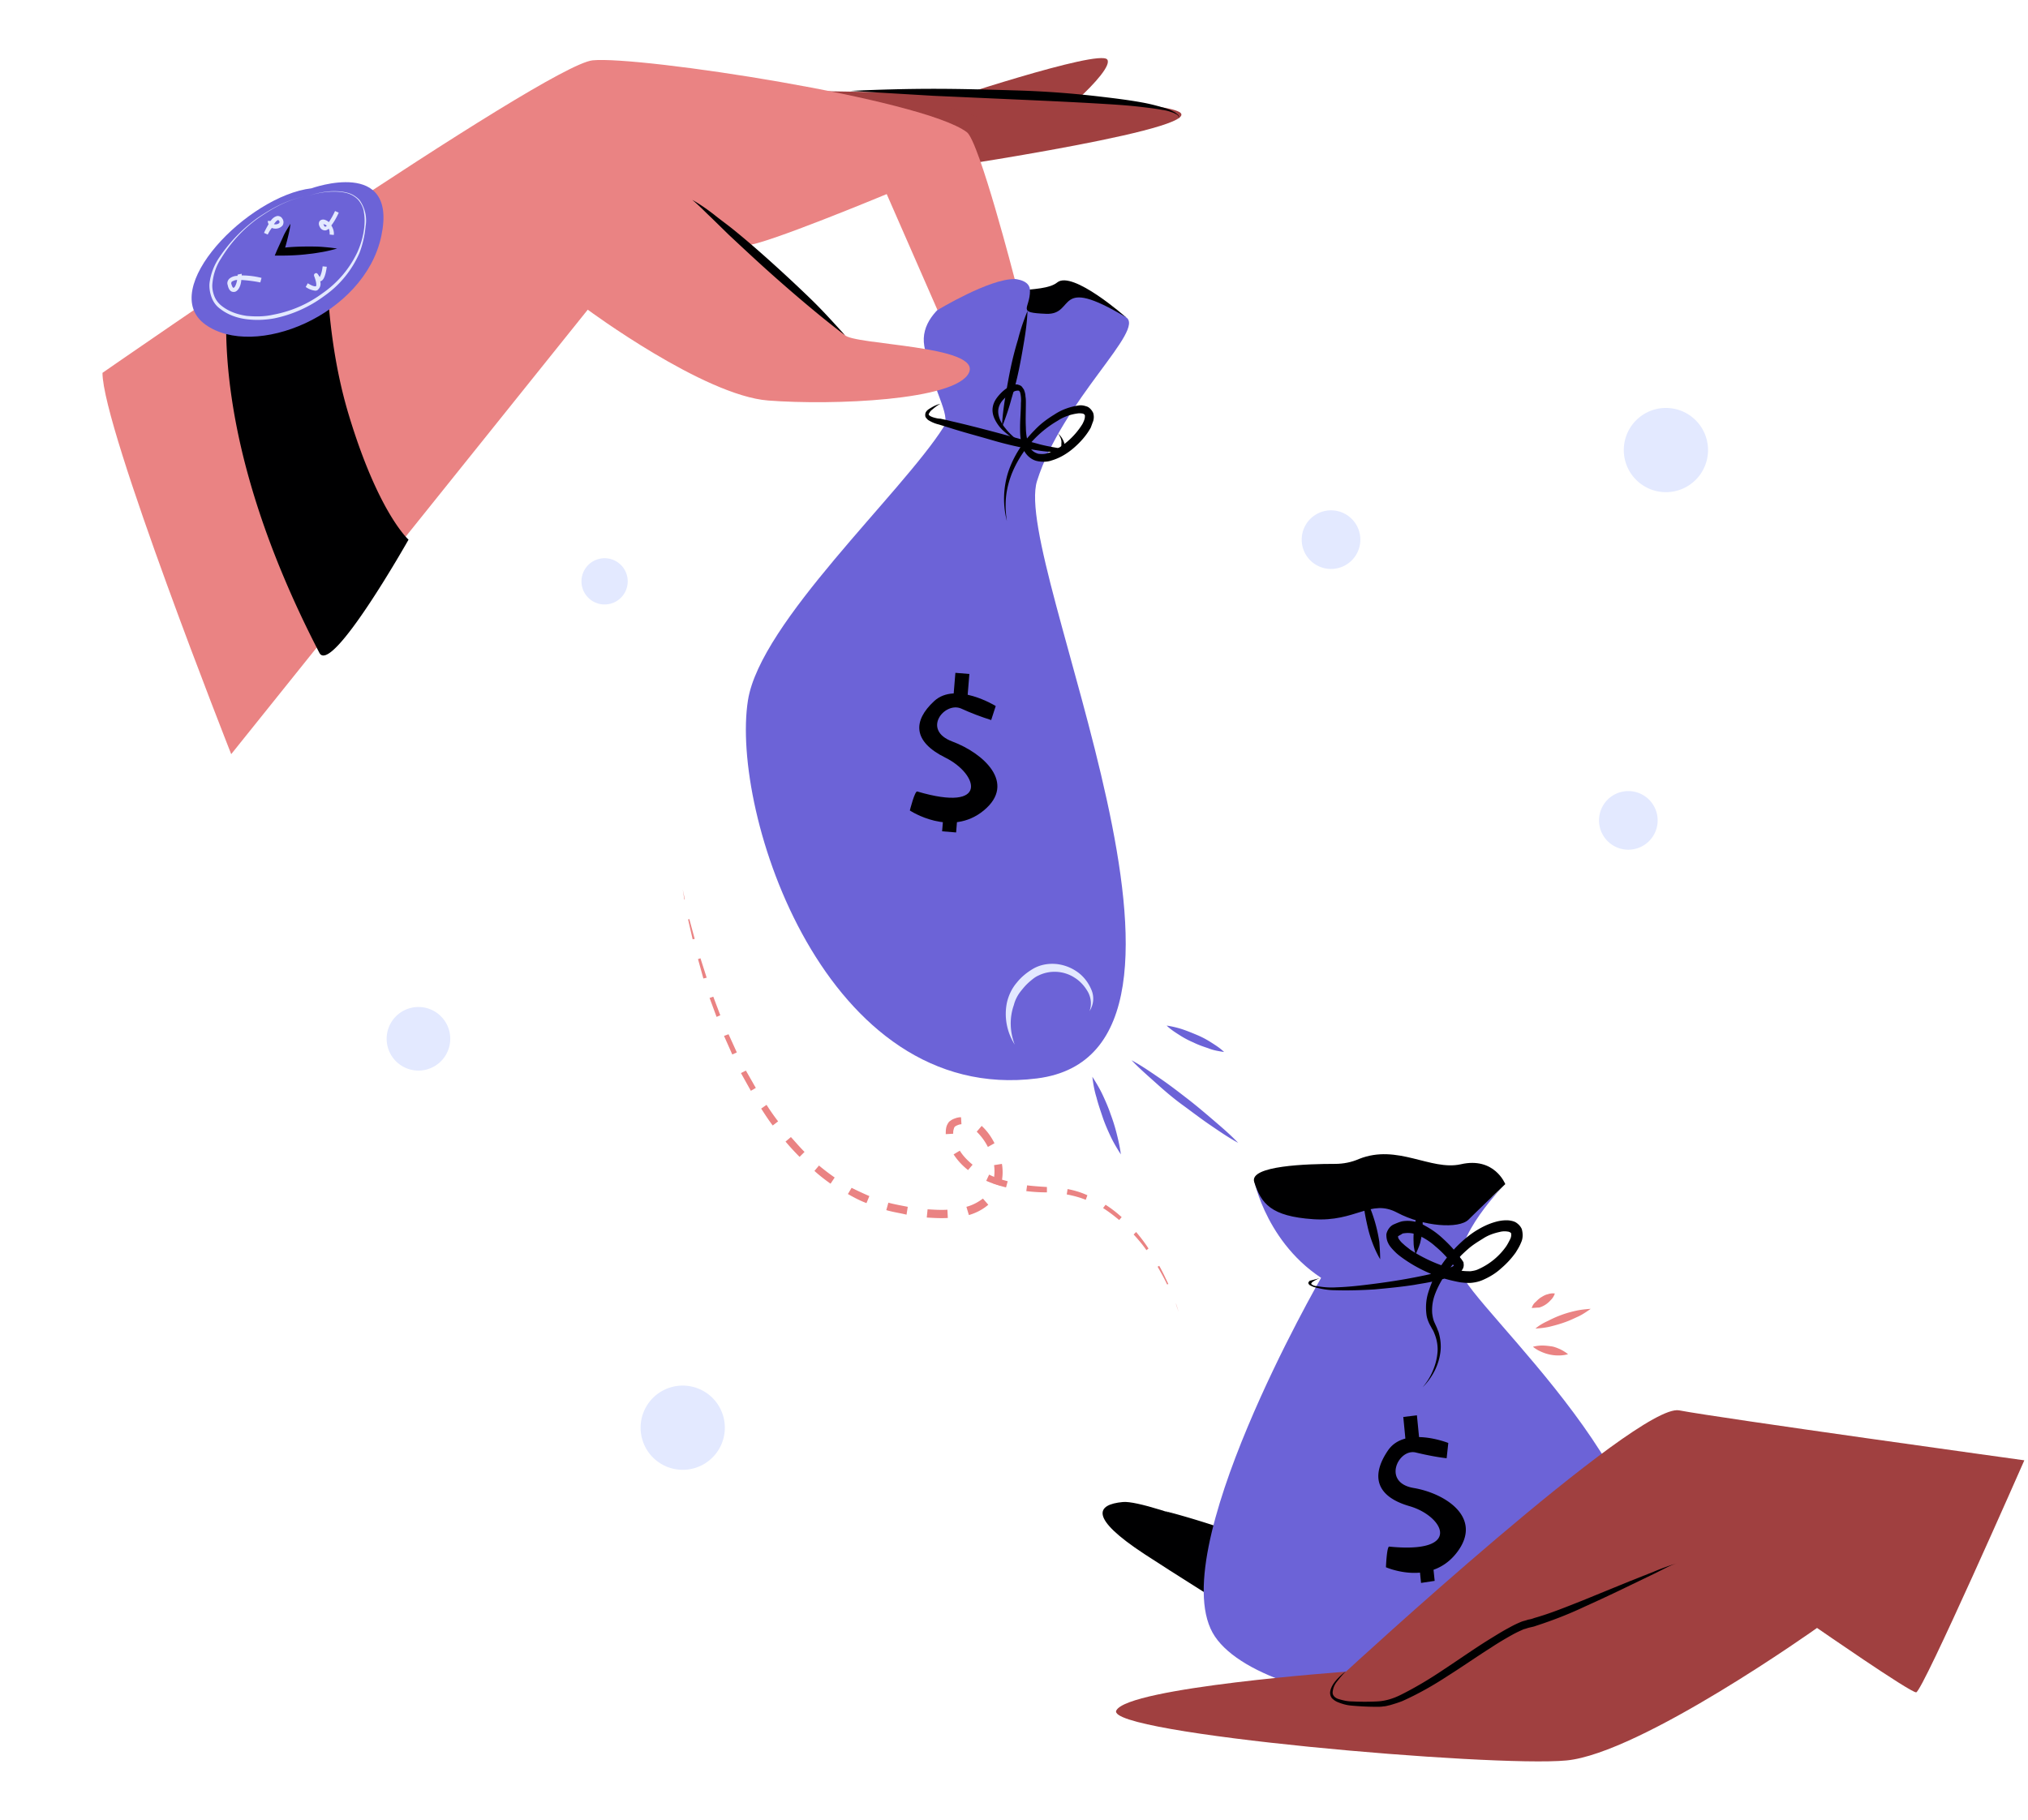 <svg xmlns="http://www.w3.org/2000/svg" width="449" height="403" fill="none"><g clip-path="url(#a)"><path fill="#000001" d="M335.373 345.132s-14.536-.549-21.21-1.737-33.827-9.691-28.067 1.92c0 0-31.541-13.257-37.484-12.708-5.942.548-7.496 3.474 4.754 11.519s53.026 33.278 53.026 33.278z"/><path fill="#000001" d="M319.008 357.291c-10.422-3.2-20.57-6.857-30.81-10.605-5.028-1.92-10.148-3.84-15.176-5.851l-7.588-3.108c-2.468-1.006-5.028-2.103-7.497-3.109 5.303 1.372 10.423 3.017 15.542 4.754a514 514 0 0 1 15.359 5.486c5.12 1.92 10.148 3.839 15.177 5.942 5.028 2.103 10.056 4.206 14.993 6.491"/><path fill="#6C63D7" d="M292.495 282.964S256.932 344.583 269 362.411c12.067 17.827 80.543 23.496 93.343-3.657s-36.935-69.482-38.947-77.161c-2.011-7.68 9.966-19.473 9.966-19.473-2.377 2.285-4.572 5.942-14.08 5.942s-11.062-7.131-17.553-3.657-23.404.092-23.953-2.651 1.554 12.525 14.719 21.21"/><path fill="#000001" d="M300.906 256.634c-1.645.732-3.474 1.097-5.302 1.097-6.034 0-19.108.366-17.919 4.023 1.554 4.754 3.657 7.588 13.073 8.228s12.708-4.571 18.559-1.463c5.851 3.109 13.714 3.657 15.816 1.554s8.137-7.862 8.137-7.862-2.377-6.125-9.874-4.388c-6.674 1.462-13.987-4.571-22.49-1.189"/><path fill="#000001" d="M305.569 278.85a24 24 0 0 1-1.646-3.474 27 27 0 0 1-1.097-3.566c-.274-1.188-.548-2.468-.731-3.656a27 27 0 0 1-.275-3.84 24 24 0 0 1 1.646 3.474 33.8 33.8 0 0 1 1.92 7.222c.091 1.28.183 2.56.183 3.84m7.862-1.097c-.274-.823-.457-1.737-.457-2.651a16.9 16.9 0 0 1 .549-5.211c.183-.915.548-1.737 1.005-2.56.275.823.458 1.737.458 2.651s0 1.737-.092 2.651c-.091.915-.274 1.737-.457 2.56-.274.914-.64 1.737-1.006 2.56"/><path fill="#000001" d="M292.495 282.964c-.731.183-1.371.549-1.92.914-.091.092-.182.183-.274.366q0 .137.274.274c.275.183.64.274 1.006.274 1.463.275 2.834.366 4.297.275 2.926-.092 5.851-.457 8.685-.823s5.76-.823 8.594-1.371c1.371-.275 2.834-.549 4.206-.915 1.371-.365 2.651-.731 3.931-1.371.274-.091.548-.274.731-.457l.092-.092c-.092.092-.092.275 0 .366v.092l-.183-.183-.366-.457-.731-.823a23.6 23.6 0 0 0-3.017-3.017c-1.006-.914-2.103-1.646-3.383-2.286-1.006-.548-2.286-.823-3.474-.64-.274 0-.549.092-.732.275l-.365.182c-.092.092-.183.092-.274.183l-.092.092c0 .091.092.183.092.365.274.458.639.915 1.097 1.28.457.457 1.005.823 1.554 1.28a33.5 33.5 0 0 0 7.497 3.657c1.279.457 2.651.823 4.022 1.006.64.091 1.28.091 1.829.091.64-.091 1.188-.183 1.737-.457a14.93 14.93 0 0 0 6.125-5.028c.366-.549.64-1.097.914-1.646.183-.365.274-.823.183-1.28 0-.091-.091-.091-.183-.183-.183-.091-.365-.182-.548-.182a4.2 4.2 0 0 0-1.829.091c-1.28.274-2.56.731-3.657 1.463-1.188.731-2.377 1.463-3.382 2.377-2.103 1.828-4.023 4.022-5.486 6.399-.731 1.189-1.371 2.469-1.828 3.749a10 10 0 0 0-.549 4.022c.092.64.183 1.28.457 1.92l.457 1.006c.183.366.275.731.458 1.097.457 1.463.64 3.017.457 4.48-.366 3.017-1.829 5.759-3.931 7.862.914-1.097 1.737-2.377 2.285-3.748a13 13 0 0 0 1.006-4.114c.091-1.372-.183-2.834-.732-4.114a4.2 4.2 0 0 0-.457-.914l-.548-1.006c-.366-.732-.64-1.463-.732-2.286-.183-1.554-.091-3.108.366-4.662.457-1.463 1.006-2.926 1.737-4.206 1.463-2.651 3.383-5.028 5.668-7.131 1.097-1.005 2.377-2.011 3.657-2.742 1.372-.823 2.834-1.463 4.389-1.829.822-.183 1.737-.274 2.559-.183.549.092 1.006.183 1.463.457.549.366 1.006.823 1.28 1.463.274 1.006.274 2.103-.183 3.017-.274.731-.731 1.463-1.188 2.194a19.3 19.3 0 0 1-3.2 3.474c-1.189 1.097-2.56 1.92-4.023 2.56-.823.366-1.645.549-2.468.64-.823.092-1.646 0-2.469-.091a36 36 0 0 1-4.479-1.097c-2.926-1.006-5.669-2.377-8.137-4.114-.64-.458-1.28-.915-1.828-1.463-.64-.64-1.28-1.28-1.646-2.103-.274-.548-.366-1.188-.366-1.828.092-.64.457-1.28.915-1.737.182-.183.457-.366.639-.458l.64-.274c.458-.183.915-.366 1.372-.457 1.737-.274 3.474.091 5.028 1.006a18.5 18.5 0 0 1 3.84 2.742c1.097 1.006 2.194 2.103 3.108 3.292l.732.914.365.457.183.274c.092.092.092.183.183.275.091.091.091.274.091.365.092.457 0 1.006-.274 1.372a2.15 2.15 0 0 1-.64.64c-.366.274-.731.457-1.188.639-1.463.549-2.926 1.006-4.389 1.28-1.462.366-2.925.549-4.388.823-2.926.457-5.851.732-8.777 1.006-2.925.183-5.851.274-8.868.183-1.462 0-2.925-.275-4.388-.64-.366-.092-.731-.275-1.097-.457-.183-.092-.366-.366-.366-.549.092-.183.183-.366.366-.457 1.097-.274 1.737-.457 2.468-.64m15.085 59.517c-.548-.092-.731 4.571-.731 4.571s9.873 4.388 15.725-3.292c5.851-7.679-2.56-13.073-9.6-14.262-7.039-1.188-3.383-8.776.457-7.862 2.286.549 4.571 1.006 6.857 1.28l.366-3.383s-9.6-3.84-13.348 1.646-2.834 10.148 4.754 12.342 11.976 10.605-4.48 8.96"/><path fill="#000001" d="m314.62 350.526 3.017-.457-.549-5.303-3.017.366zm-.366-31.541-.548-5.577-3.017.366.548 5.668z"/><path fill="#A04040" d="M402.295 360.491s-39.038 27.793-55.494 29.347-102.211-5.943-99.652-11.062c2.56-5.12 50.832-8.594 50.832-8.594s64.636-59.608 73.778-57.871 76.43 11.062 76.43 11.062-22.581 51.38-23.953 51.38-21.941-14.262-21.941-14.262"/><path fill="#000001" d="M371.394 346.138c-.915.274-1.737.64-2.652 1.097l-2.56 1.28-5.119 2.468a356 356 0 0 1-10.331 4.845c-3.474 1.646-7.04 3.017-10.697 4.206-.457.183-1.005.274-1.371.366-.457.091-.823.274-1.28.365-.823.366-1.646.732-2.468 1.189-1.646.914-3.2 1.828-4.846 2.925-3.2 2.012-6.308 4.206-9.508 6.217-3.2 2.103-6.582 4.023-10.056 5.577-.915.366-1.829.64-2.743.914-.457.092-1.006.274-1.463.274-.457.092-1.005.092-1.463.092a61 61 0 0 1-5.759-.274c-1.006-.092-1.92-.366-2.834-.732a3.8 3.8 0 0 1-1.28-.823c-.366-.365-.549-1.005-.457-1.554.182-1.005.731-1.828 1.371-2.56a13.8 13.8 0 0 1 2.103-1.92c-.64.64-1.28 1.372-1.829 2.103q-.96 1.097-1.097 2.469c-.091.914.732 1.462 1.554 1.645.915.275 1.829.457 2.743.457a56 56 0 0 0 5.577 0c1.828-.091 3.565-.64 5.211-1.462 3.291-1.646 6.491-3.566 9.599-5.669 3.2-2.102 6.309-4.297 9.508-6.308 1.646-1.006 3.2-2.011 4.937-2.925a23 23 0 0 1 2.652-1.28c.457-.183 1.005-.275 1.462-.457.549-.092.915-.183 1.372-.366 3.565-1.006 7.131-2.469 10.605-3.84l10.513-4.297 5.303-2.103a52 52 0 0 1 5.303-1.919"/><path fill="#EA8383" d="M347.166 299.877a7.8 7.8 0 0 1-2.102.275 9.1 9.1 0 0 1-3.84-.823 7.5 7.5 0 0 1-1.829-1.097 7.8 7.8 0 0 1 2.103-.274c.64 0 1.372.091 2.011.182.64.092 1.28.366 1.92.64.549.275 1.189.64 1.737 1.097m5.029-10.056c-.914.64-1.829 1.28-2.834 1.737s-1.92.914-3.017 1.28c-1.006.365-2.012.64-3.109.914s-2.194.366-3.291.457c.823-.731 1.829-1.28 2.834-1.737a24 24 0 0 1 6.034-2.194c1.189-.274 2.286-.366 3.383-.457m-13.074-.183c.183-.549.457-1.006.914-1.371.366-.366.732-.732 1.189-1.006s.914-.549 1.371-.64c.549-.183 1.097-.274 1.646-.183a3.6 3.6 0 0 1-.914 1.463c-.64.731-1.554 1.371-2.56 1.646-.549 0-1.097.091-1.646.091"/><path fill="#000001" d="M249.252 70.222s-11.794-10.422-15.176-7.68c-3.383 2.743-13.805.275-18.376 5.669s14.993 8.502 14.993 8.502z"/><path fill="#A04040" d="M176.845 20.122c1.828 0 82.281.915 84.658 5.029s-60.248 13.165-60.248 13.165z"/><path fill="#A04040" d="M207.563 22.774s35.747-11.977 37.575-9.6-13.988 16.09-16.73 16c-2.743-.092-20.845-6.4-20.845-6.4"/><path fill="#000001" d="M188.273 20.122c6.125-.274 12.342-.457 18.467-.457 6.126 0 12.342.183 18.468.366s12.342.64 18.467 1.371c3.109.366 6.126.732 9.143 1.28 1.554.274 3.017.64 4.571 1.097a10.7 10.7 0 0 1 2.194.823c.366.183.731.366 1.006.64.365.183.548.64.365 1.006.092-.366-.091-.732-.457-.915-.366-.182-.64-.365-1.005-.457a9.7 9.7 0 0 0-2.195-.548c-1.462-.274-3.017-.457-4.571-.64-3.017-.366-6.125-.549-9.142-.732-6.125-.365-12.251-.64-18.376-.914l-18.468-.823c-6.125-.365-12.342-.731-18.467-1.097"/><path fill="#6C63D7" d="M249.252 70.222c4.571 2.743-13.988 18.285-19.656 36.295s46.9 126.347 0 132.29-67.927-58.968-63.996-83.744c2.743-17.279 33.918-45.712 43.334-60.522 1.737-2.743-2.651-8.32-4.296-17.92-1.646-9.599 14.262-14.535 14.262-14.535s9.142-1.829 9.142 2.285-3.109 4.846 3.565 5.12 1.737-8.777 17.645.731"/><path fill="#000001" d="M203.083 175.268c-.548-.183-1.645 4.205-1.645 4.205s9.051 6.034 16.365 0-.092-12.708-6.949-15.268c-6.856-2.56-1.737-8.868 1.92-7.314 2.194 1.006 4.389 1.829 6.674 2.56l1.006-3.108s-8.868-5.485-13.622-1.097-4.754 8.959 2.468 12.525c7.223 3.565 9.874 12.251-6.217 7.497"/><path fill="#000001" d="m209.004 178.983-.418 5.102 3.099.254.417-5.103zm2.519-29.992-.441 5.377 3.099.253.44-5.376z"/><path fill="#EA8383" d="M214.054 29.265c-9.874-7.406-72.498-16.914-82.829-15.908S22.689 82.564 22.689 82.564c0 12.251 28.5 84.436 28.5 84.436l78.939-98.423s25.69 19.016 39.952 20.113 41.506 0 44.431-6.126c2.926-6.125-25.69-6.125-27.518-8.41-1.829-2.286-21.667-19.84-21.667-19.84 3.748 0 30.992-11.336 30.992-11.336l11.245 25.69s11.611-7.04 17.096-6.857c0 0-7.862-30.535-10.605-32.546"/><path fill="#000001" d="M234.259 96.004c.64.548 1.097 1.28 1.371 2.102.091.458.183.915.091 1.372-.091.183-.182.365-.365.457-.092.091-.275.091-.366.091-.183.092-.457.092-.731.092-1.646 0-3.383-.183-5.029-.457a81 81 0 0 1-9.599-2.195c-3.108-.914-6.308-1.737-9.417-2.742l-2.377-.732c-.822-.183-1.645-.548-2.377-1.005-.182-.183-.365-.366-.548-.64a1.55 1.55 0 0 1 0-.914c.183-.458.548-.732 1.005-1.006.732-.457 1.463-.823 2.286-1.006-.731.366-1.371.914-1.92 1.371-.274.183-.457.549-.64.823-.091.275.092.366.366.549.366.183.64.274 1.006.365.365.092.731.183 1.188.183.823.183 1.646.366 2.377.549 3.2.731 6.4 1.554 9.508 2.377s6.308 1.737 9.417 2.56c1.554.457 3.108.731 4.662 1.005h.549c.183 0 .274-.091.183 0 .091-.365.091-.731.091-1.097.091-.731-.274-1.462-.731-2.102"/><path fill="#6C63D7" d="M248.155 255.629c-.823-1.28-1.646-2.652-2.286-4.023s-1.28-2.834-1.737-4.205c-.457-1.372-1.005-2.926-1.371-4.389-.457-1.463-.731-3.017-.914-4.571.823 1.28 1.645 2.651 2.285 4.023s1.28 2.834 1.737 4.205a40 40 0 0 1 1.372 4.388c.365 1.463.731 3.017.914 4.572m25.964-2.56c-2.194-1.189-4.297-2.652-6.308-4.023s-4.023-2.925-6.034-4.388-3.931-3.109-5.76-4.754c-1.828-1.646-3.748-3.291-5.485-5.12 2.194 1.189 4.297 2.651 6.308 4.023s4.023 2.925 6.034 4.479 3.84 3.109 5.76 4.754c1.92 1.646 3.748 3.2 5.485 5.029m-15.816-25.965c1.188.183 2.377.458 3.474.823 1.097.366 2.194.823 3.291 1.28a20 20 0 0 1 3.109 1.646c1.005.64 2.011 1.28 2.834 2.103-1.189-.183-2.377-.366-3.474-.823-1.097-.366-2.194-.732-3.292-1.28a20 20 0 0 1-3.108-1.646c-1.006-.64-2.011-1.28-2.834-2.103"/><path fill="#000001" d="M227.493 68.85c-.091 2.195-.365 4.39-.731 6.583s-.731 4.297-1.189 6.491a73 73 0 0 1-1.645 6.4c-.549 2.103-1.28 4.206-2.103 6.308.092-2.194.366-4.388.731-6.582.366-2.194.732-4.297 1.189-6.491a73 73 0 0 1 1.646-6.4c.548-2.194 1.28-4.297 2.102-6.308"/><path fill="#000001" d="M226.396 98.29a18.7 18.7 0 0 1-4.479-3.11 8.6 8.6 0 0 1-1.646-2.285c-.457-.914-.64-1.92-.457-2.834.183-1.006.731-1.828 1.371-2.56.64-.731 1.372-1.371 2.194-1.828a4.5 4.5 0 0 1 1.555-.549c.182 0 .365 0 .548.092.366.091.731.274.914.64.092.091.183.274.275.365.182.457.365 1.006.365 1.554.092.458.092.915.092 1.463 0 1.829-.092 3.657 0 5.394 0 .823.091 1.737.274 2.56q.137 1.098.823 2.194c.365.549 1.005.915 1.645 1.097.732.092 1.555.092 2.195-.182 1.554-.549 3.016-1.463 4.296-2.56a16.7 16.7 0 0 0 3.292-3.84c.183-.366.365-.731.457-1.097.091-.274.091-.549.091-.823-.091-.183-.091-.183-.365-.366-.366-.091-.64-.091-1.006-.091-1.646.183-3.291.731-4.663 1.645-4.571 2.652-8.136 6.766-10.148 11.703-.64 1.645-1.097 3.382-1.28 5.119-.182 1.829-.091 3.566.183 5.394a19.67 19.67 0 0 1 .274-10.788c1.189-3.565 3.2-6.673 5.852-9.325 1.279-1.371 2.742-2.468 4.388-3.474 1.646-1.097 3.474-1.737 5.394-2.011.548-.092 1.097 0 1.645.183.366.091.64.274.915.548.274.275.457.549.64.915.183.64.183 1.188 0 1.828-.183.457-.366 1.006-.549 1.463-.914 1.645-2.194 3.108-3.657 4.388s-3.108 2.286-4.937 2.834c-1.005.366-2.102.366-3.108.183-1.097-.183-2.103-.914-2.743-1.828a6.2 6.2 0 0 1-1.005-2.835c-.183-.914-.183-1.92-.183-2.834 0-1.828.183-3.657.183-5.394a6.8 6.8 0 0 0-.183-2.377c-.183-.274-.183-.365-.457-.365-.366 0-.732.091-1.006.274-1.463.823-2.926 2.011-3.291 3.565-.366 1.555.457 3.292 1.554 4.572.914 1.188 2.286 2.377 3.748 3.382"/><path fill="#EA8383" d="m151.155 196.935.457 2.194-.091.091zm1.463 6.582 1.188 4.389-.457.091-1.006-4.388zm2.468 8.686 1.371 4.296-.731.183-1.188-4.297zm2.834 8.502 1.554 4.114-.822.366-1.554-4.206zm3.383 8.319 1.828 4.023-1.005.457-1.829-4.114zm3.84 8.046 2.194 3.839-1.097.64-2.194-3.931zm4.571 7.588a52 52 0 0 0 2.56 3.657l-1.189.914c-.914-1.189-1.737-2.468-2.56-3.748zm5.394 7.131c1.005 1.097 1.92 2.194 3.017 3.291l-1.097 1.097a55 55 0 0 1-3.109-3.383zm6.217 6.308a49 49 0 0 0 3.474 2.651l-.915 1.372c-1.28-.915-2.468-1.829-3.565-2.834zm7.222 4.937a75 75 0 0 0 3.931 1.828l-.64 1.555c-1.462-.549-2.834-1.28-4.114-2.012zm8.137 3.291c1.371.366 2.925.64 4.297.914l-.275 1.737c-1.462-.365-2.925-.548-4.479-1.005zm8.685 1.463c1.463.091 2.925.183 4.388.091l.092 1.829c-1.555.091-3.109 0-4.663-.092zm8.594-.549c1.371-.365 2.56-1.005 3.657-1.828l1.188 1.371c-1.28 1.097-2.743 1.829-4.297 2.286zm5.851-5.211a10 10 0 0 0 .274-4.022l1.737-.275a10.8 10.8 0 0 1-.274 4.846zm-1.097-8.045c-.64-1.28-1.463-2.377-2.469-3.383l1.097-1.28c1.189 1.098 2.103 2.377 2.835 3.84zm-5.851-5.028c-.275 0-.549.091-.823.182-.092.092-.274.092-.366.183l-.183.092-.091.091c-.183.183-.183.366-.274.64s-.092.64-.092.914l-1.645.092c0-.457 0-.914.091-1.372.091-.548.366-1.005.64-1.371.091-.091.274-.183.366-.274s.182-.092.274-.183c.183-.091.366-.183.64-.274a3.7 3.7 0 0 1 1.371-.275zm-.366 5.851c.731 1.188 1.737 2.194 2.834 3.108l-1.006 1.189c-1.279-1.006-2.377-2.194-3.199-3.474z"/><path fill="#EA8383" d="M218.991 260.108c1.28.64 2.651 1.097 4.114 1.463l-.366 1.371c-1.462-.365-2.925-.822-4.388-1.462zm8.411 2.377c1.463.183 2.926.275 4.388.366v1.188c-1.554 0-3.017-.091-4.571-.274zm8.959.823c1.463.274 3.017.731 4.389 1.371l-.366 1.006c-1.371-.548-2.743-.914-4.205-1.188zm8.411 3.474a26.3 26.3 0 0 1 3.566 2.743l-.549.64c-1.097-.914-2.285-1.829-3.565-2.651zm6.766 6.034c1.005 1.189 1.92 2.377 2.742 3.657l-.457.366c-.823-1.189-1.828-2.377-2.834-3.474zm5.119 7.497c.732 1.28 1.372 2.651 2.012 4.022l-.275.092c-.639-1.371-1.371-2.651-2.102-3.931zm3.657 8.228c.275.731.457 1.463.732 2.194-.275-.731-.549-1.463-.732-2.194"/><path fill="#E3E9FF" d="M224.659 231.31c-1.737-2.743-2.377-6.034-1.737-9.234.366-1.645 1.097-3.2 2.194-4.479 1.006-1.28 2.377-2.377 3.84-3.2 1.554-.823 3.291-1.097 5.028-.915a9.8 9.8 0 0 1 4.663 1.829c1.371 1.006 2.377 2.377 3.017 3.931a4.97 4.97 0 0 1-.457 4.663c.548-1.372.366-3.017-.366-4.297-.731-1.28-1.737-2.377-2.925-3.109-2.377-1.554-5.486-1.737-8.046-.457-.64.275-1.188.732-1.737 1.189a12.5 12.5 0 0 0-1.554 1.554c-.457.549-.914 1.097-1.28 1.737-.365.64-.64 1.28-.823 2.011-1.005 2.835-.914 5.943.183 8.777"/><path fill="#000001" d="M187.084 74.245c-3.017-2.286-5.942-4.663-8.868-7.131a355 355 0 0 1-8.502-7.405c-2.743-2.469-5.577-5.12-8.32-7.68l-4.022-3.931c-1.372-1.28-2.652-2.651-4.114-3.84 1.645.914 3.199 2.011 4.754 3.2 1.462 1.188 3.017 2.285 4.479 3.474 2.926 2.377 5.76 4.845 8.594 7.405s5.577 5.12 8.32 7.771c2.742 2.651 5.119 5.303 7.679 8.137M72.531 46.818s-1.92 23.13 4.663 44.98C83.776 113.648 90.45 119.5 90.45 119.5s-17.096 30.261-19.748 25.05c-23.769-45.895-21.3-75.242-19.654-85.39S72.53 46.818 72.53 46.818"/><path fill="#6C63D7" d="M68.966 41.698s19.198-6.948 15.45 10.605S56.258 79.64 45.47 71.868s9.416-28.524 23.496-30.17"/><path fill="#E3E9FF" d="M68.051 43.435c1.92-.64 3.932-1.097 5.943-1.097 1.005 0 2.011.092 3.017.366s1.828.823 2.56 1.554c1.188 1.646 1.737 3.748 1.37 5.851a22.4 22.4 0 0 1-1.37 5.943c-1.646 3.748-4.297 7.04-7.68 9.416a28.05 28.05 0 0 1-11.154 5.028c-2.01.366-4.114.458-6.216.183-2.103-.274-4.114-1.005-5.76-2.285-.914-.64-1.554-1.554-1.92-2.56s-.549-2.103-.457-3.108a13.05 13.05 0 0 1 2.194-5.76 34.5 34.5 0 0 1 8.411-8.685c3.383-2.286 7.04-4.297 11.062-4.846m0 0c-4.022.549-7.68 2.651-10.97 4.937-3.292 2.377-6.035 5.394-8.137 8.868-1.097 1.646-1.737 3.566-1.92 5.577-.092.914.091 1.92.457 2.834s1.006 1.646 1.737 2.194c1.554 1.189 3.474 1.829 5.394 2.103 2.011.183 3.931.183 5.943-.274a26.4 26.4 0 0 0 10.879-4.754 23.05 23.05 0 0 0 7.68-9.051c.822-1.829 1.37-3.748 1.554-5.76.091-1.006.091-2.011-.092-3.017-.091-1.005-.548-1.92-1.188-2.742-.64-.732-1.554-1.28-2.469-1.555-1.005-.274-2.011-.365-3.017-.365-1.92 0-3.93.365-5.85 1.005"/><path fill="#000001" d="M64.303 49.56c-.091 1.098-.366 2.195-.64 3.292a42 42 0 0 1-.914 3.2l-.823-1.097c2.103-.275 4.205-.366 6.308-.366 1.097 0 2.103 0 3.2.091 1.097.092 2.103.183 3.2.366-1.006.274-2.103.548-3.109.731-1.097.183-2.102.366-3.108.457-2.103.275-4.206.366-6.308.366h-1.28l.457-1.097 1.371-3.017c.457-1.097 1.097-2.011 1.646-2.925"/><path fill="#E3E9FF" d="M51.686 64.645c-.365 0-1.005-.182-1.28-1.554-.182-.457 0-1.005.366-1.371.549-.457 1.189-.64 1.829-.64v-.274l.914-.183v.366q2.194 0 4.388.548l-.274 1.006a31 31 0 0 0-4.206-.549c-.09 1.371-.73 2.56-1.554 2.651zm.823-2.65c-.457 0-.823.182-1.188.365-.092.183-.183.365-.092.548.183.64.366.823.457.823.275 0 .64-.731.823-1.737"/><path fill="#6C63D7" d="m73.188 45.39-3.248 2.525.561.722 3.248-2.525z"/><path fill="#E3E9FF" d="m73.902 52.03-.914-.092c0-.458 0-.823-.183-1.28-.274.183-.548.365-.823.365-.457 0-.914-.274-1.097-.64-.457-.731-.274-1.188-.091-1.462.366-.366.914-.366 1.28-.183.274.091.548.274.731.457a16.6 16.6 0 0 0 1.371-2.468l.823.365c-.457 1.006-1.005 2.011-1.645 2.834.457.732.64 1.463.548 2.103m-2.285-2.378c0 .091.091.274.182.366 0 .091.092.183.183.183.092 0 .275-.092.366-.183l-.183-.183c-.183-.092-.366-.183-.548-.183m-1.829 14.72a4.6 4.6 0 0 1-2.102-.823l.457-.823c1.462.915 1.828.64 1.828.64s.274-.365-.366-2.102c-.091-.183-.182-.549.183-.732.366-.182.549.092.823.549.091.091.091.183.183.274.366-.731.549-1.554.64-2.377l.914.092c-.183 1.37-.548 3.017-1.371 3.2h-.092c.183.548.092 1.28-.365 1.736-.183.275-.457.366-.732.366M59.275 51.938l-.823-.366c.274-.64.64-1.28 1.006-1.92-.092-.274-.183-.457-.183-.731h.64c.365-.549.914-1.006 1.554-1.097.365 0 .823.182 1.005.548.366.457.366 1.097.092 1.554-.549.64-1.372.823-2.103.64-.091 0-.183-.091-.274-.091-.366.457-.64.914-.914 1.463m1.371-2.286c.457.091.914 0 1.188-.274 0-.092.183-.183-.091-.549-.091-.091-.183-.091-.183-.091-.183 0-.548.365-.914.914m234.043 76.338a6.49 6.49 0 1 0 0-12.982 6.49 6.49 0 0 0 0 12.982M92.644 237.07a7.04 7.04 0 1 0 0-14.08 7.04 7.04 0 0 0 0 14.08m58.511 88.406a9.325 9.325 0 1 0 0-18.65 9.325 9.325 0 0 0 0 18.65m-17.37-191.623a5.12 5.12 0 1 0 0-10.239 5.12 5.12 0 0 0 0 10.239m226.729 54.305a6.49 6.49 0 1 0 0-12.982 6.49 6.49 0 0 0 0 12.982m8.32-79.172a9.325 9.325 0 0 0 9.325-9.325 9.325 9.325 0 1 0-18.65 0 9.325 9.325 0 0 0 9.325 9.325"/></g><defs><clipPath id="a"><path fill="#fff" d="M.19 0h448v403H.19z"/></clipPath></defs></svg>